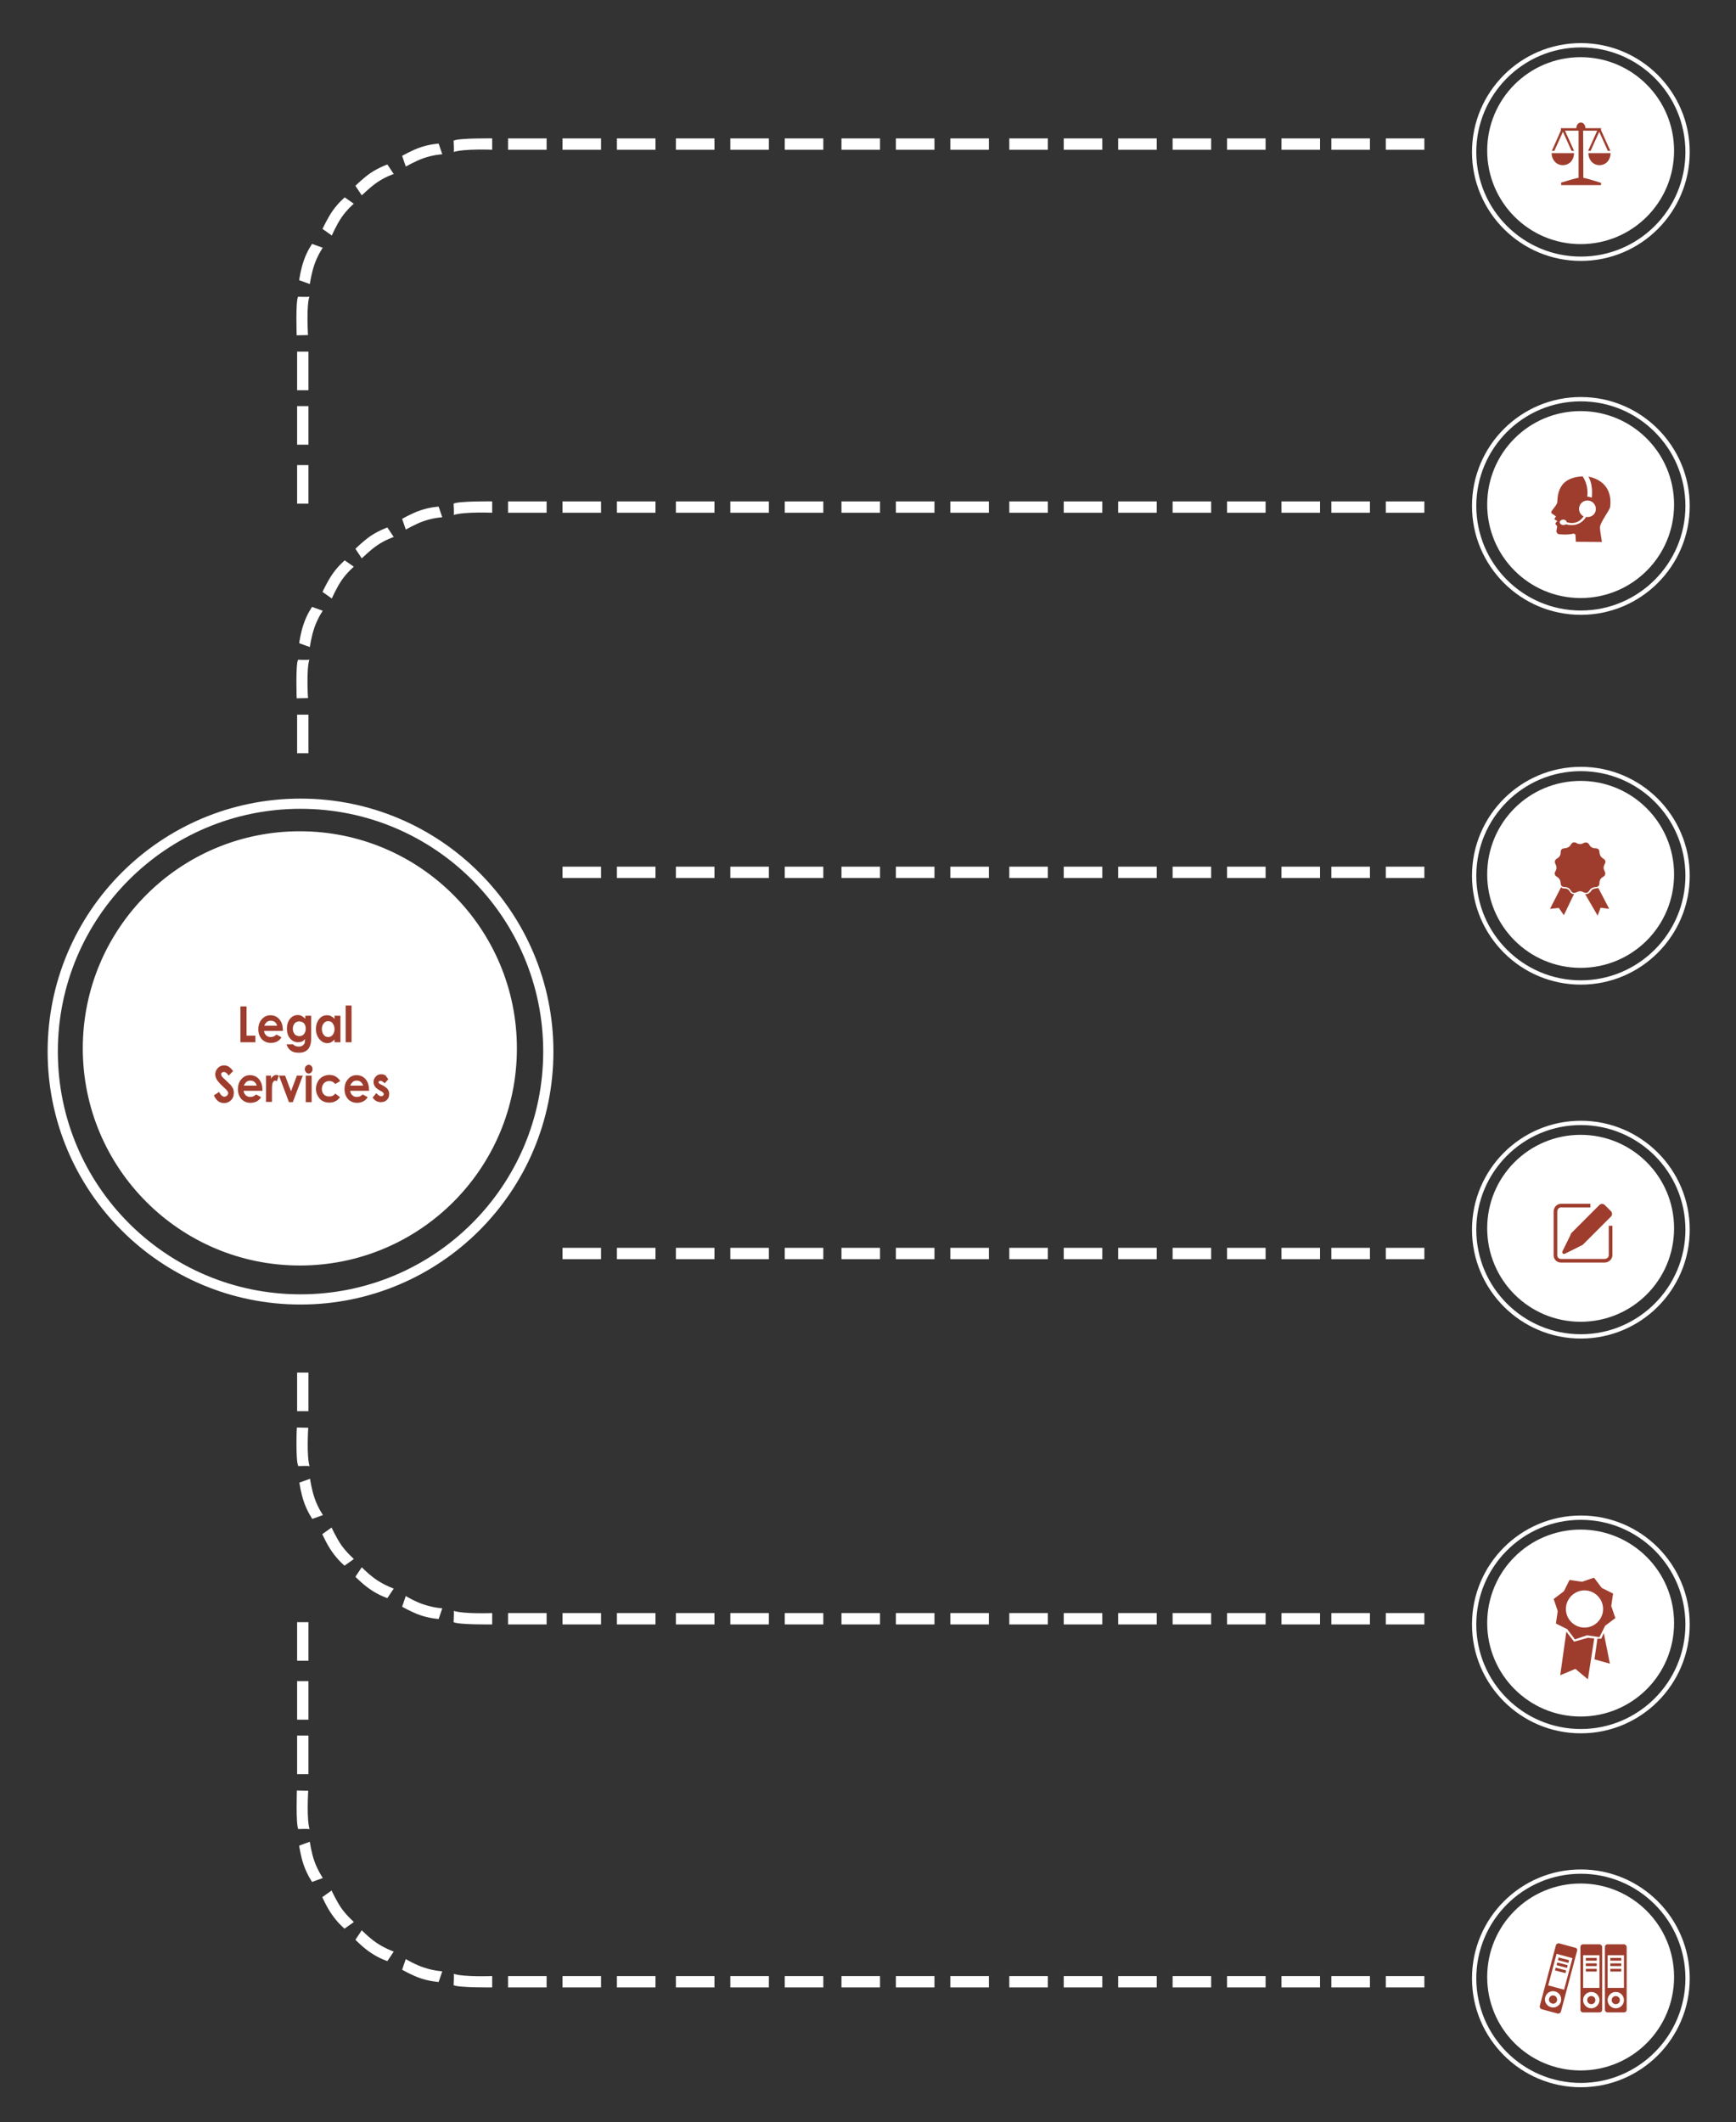 <?xml version="1.0" encoding="utf-8"?>
<!-- Generator: Adobe Illustrator 22.1.0, SVG Export Plug-In . SVG Version: 6.00 Build 0)  -->
<svg version="1.1" id="Слой_1" xmlns="http://www.w3.org/2000/svg" xmlns:xlink="http://www.w3.org/1999/xlink" x="0px" y="0px"
	 viewBox="0 0 765.4 935.4" style="enable-background:new 0 0 765.4 935.4;" xml:space="preserve">
<rect x="0" y="0" width="765.4" height="935.4" fill="#333333" stroke="none"/>
<style type="text/css">
	.st0{fill:#FFFFFF;}
	.st1{fill:#9E3D2D;}
</style>
<g id="Прямоугольник_1_копия_2">
	<g>
		<path class="st0" d="M248,555h17v-5h-17V555z M248,716h17v-5h-17V716z M248,876h17v-5h-17V876z M272,716h17v-5h-17V716z M272,876
			h17v-5h-17V876z M298,876h17v-5h-17V876z M272,555h17v-5h-17V555z M265,382h-17v5h17V382z M289,61h-17v5h17V61z M178.9,703.5
			l-1.6,4.7c0,0,4.3,2.5,8.2,3.8c4.2,1.4,7.9,1.6,7.9,1.6l1.6-4.7c0,0-3.7-0.2-7.9-1.6C183.2,706.1,178.9,703.5,178.9,703.5z
			 M132.5,352C70.9,352,21,401.9,21,463.5S70.9,575,132.5,575S244,525.1,244,463.5S194.1,352,132.5,352z M132.5,570.5
			c-59.1,0-107-47.9-107-107c0-59.1,47.9-107,107-107s107,47.9,107,107C239.5,522.6,191.6,570.5,132.5,570.5z M298,716h17v-5h-17
			V716z M178.9,863.5l-1.6,4.7c0,0,4.3,2.5,8.2,3.8c4.2,1.4,7.9,1.6,7.9,1.6l1.6-4.7c0,0-3.7-0.2-7.9-1.6
			C183.2,866.1,178.9,863.5,178.9,863.5z M200,710c0.3-0.1,0,4.8,0,5c2.2,1.2,17,1,17,1v-5C217,711,204.5,711.5,200,710z
			 M159.5,690.8l-2.8,4.2c0,0,3.5,3.6,6.9,5.8c3.7,2.5,7.2,3.6,7.2,3.6l2.8-4.2c0,0-3.5-1.2-7.2-3.6
			C163,694.4,159.5,690.8,159.5,690.8z M132.2,366.4c-52.9,0-95.7,42.8-95.7,95.7c0,52.8,42.8,95.7,95.7,95.7s95.7-42.8,95.7-95.7
			S185,366.4,132.2,366.4z M224,716h17v-5h-17V716z M224,876h17v-5h-17V876z M322,66h17v-5h-17V66z M346,387h17v-5h-17V387z
			 M346,716h17v-5h-17V716z M346,876h17v-5h-17V876z M346,555h17v-5h-17V555z M298,555h17v-5h-17V555z M346,226h17v-5h-17V226z
			 M346,66h17v-5h-17V66z M371,876h17v-5h-17V876z M298,226h17v-5h-17V226z M322,876h17v-5h-17V876z M322,226h17v-5h-17V226z
			 M298,387h17v-5h-17V387z M298,66h17v-5h-17V66z M322,387h17v-5h-17V387z M322,555h17v-5h-17V555z M322,716h17v-5h-17V716z
			 M696.9,107.6c22.8,0,41.2-18.4,41.2-41.2c0-22.7-18.4-41.2-41.2-41.2s-41.2,18.4-41.2,41.2C655.7,89.1,674.1,107.6,696.9,107.6z
			 M187.1,69.6c4.2-1.4,7.9-1.6,7.9-1.6l-1.6-4.7c0,0-3.7,0.2-7.9,1.6c-3.9,1.3-8.2,3.8-8.2,3.8l1.6,4.7
			C178.9,73.5,183.2,70.9,187.1,69.6z M187.1,229.6c4.2-1.4,7.9-1.6,7.9-1.6l-1.6-4.7c0,0-3.7,0.2-7.9,1.6c-3.9,1.3-8.2,3.8-8.2,3.8
			l1.6,4.7C178.9,233.5,183.2,230.9,187.1,229.6z M136,155h-5v17h5V155z M166.4,80.3c3.7-2.5,7.2-3.6,7.2-3.6l-2.8-4.2
			c0,0-3.5,1.2-7.2,3.6c-3.4,2.3-6.9,5.8-6.9,5.8l2.8,4.2C159.5,86.2,163,82.6,166.4,80.3z M217,226v-5c0,0-14.8-0.2-17,1
			c0,0.2,0.3,5.1,0,5C204.5,225.5,217,226,217,226z M131,196h5v-17h-5V196z M166.4,240.3c3.7-2.5,7.2-3.6,7.2-3.6l-2.8-4.2
			c0,0-3.5,1.2-7.2,3.6c-3.4,2.3-6.9,5.8-6.9,5.8l2.8,4.2C159.5,246.2,163,242.6,166.4,240.3z M150.6,95.8c2.5-3.6,5.4-6,5.4-6
			l-4-2.8c0,0-2.9,2.4-5.4,6c-2.3,3.3-4.4,7.9-4.4,7.9l4.1,2.9C146.3,103.8,148.3,99.2,150.6,95.8z M217,66v-5c0,0-14.8-0.2-17,1
			c0,0.2,0.3,5.1,0,5C204.5,65.5,217,66,217,66z M697,115c26.5,0,48-21.5,48-48s-21.5-48-48-48s-48,21.5-48,48S670.5,115,697,115z
			 M697,20.9c25.4,0,46.1,20.6,46.1,46.1c0,25.4-20.6,46.1-46.1,46.1c-25.4,0-46.1-20.6-46.1-46.1C650.9,41.6,671.6,20.9,697,20.9z
			 M265,61h-17v5h17V61z M289,382h-17v5h17V382z M241,221h-17v5h17V221z M289,221h-17v5h17V221z M241,61h-17v5h17V61z M265,221h-17
			v5h17V221z M371,716h17v-5h-17V716z M150.6,255.8c2.5-3.6,5.4-6,5.4-6l-4-2.8c0,0-2.9,2.4-5.4,6c-2.3,3.3-4.4,7.9-4.4,7.9l4.1,2.9
			C146.3,263.8,148.3,259.2,150.6,255.8z M131,782h5v-17h-5V782z M136,715h-5v17h5V715z M142.4,667.8c0,0-2.2-3.1-3.6-7.2
			c-1.4-3.8-2.1-8.8-2.1-8.8l-4.7,1.7c0,0,0.7,5,2.1,8.8c1.5,4.2,3.6,7.2,3.6,7.2L142.4,667.8z M136,605h-5v17h5V605z M136,741h-5
			v17h5V741z M150.6,681.2c-2.3-3.3-4.4-7.9-4.4-7.9l-4.1,2.9c0,0,2,4.6,4.4,7.9c2.5,3.6,5.4,6,5.4,6l4.1-2.9
			C156.1,687.1,153.2,684.8,150.6,681.2z M150.6,841.2c-2.3-3.3-4.4-7.9-4.4-7.9l-4.1,2.9c0,0,2,4.6,4.4,7.9c2.5,3.6,5.4,6,5.4,6
			l4.1-2.9C156.1,847.1,153.2,844.8,150.6,841.2z M138.7,820.6c-1.4-3.8-2.1-8.8-2.1-8.8l-4.7,1.7c0,0,0.7,5,2.1,8.8
			c1.5,4.2,3.6,7.2,3.6,7.2l4.7-1.7C142.4,827.8,140.2,824.7,138.7,820.6z M131,222h5v-17h-5V222z M159.5,850.8l-2.8,4.2
			c0,0,3.5,3.6,6.9,5.8c3.7,2.5,7.2,3.6,7.2,3.6l2.8-4.2c0,0-3.5-1.2-7.2-3.6C163,854.4,159.5,850.8,159.5,850.8z M131.5,646.2
			c0.2,0,5.1-0.2,5,0.1c-1.4-4.5-0.6-17-0.6-17l-5-0.1C130.8,629.2,130.3,643.9,131.5,646.2z M135.8,147.7c0,0-0.8-12.5,0.6-17
			c0.1,0.3-4.8,0.1-5,0.1c-1.1,2.2-0.6,17-0.6,17L135.8,147.7z M138.7,276.4c1.5-4.2,3.6-7.2,3.6-7.2l-4.7-1.7c0,0-2.2,3.1-3.6,7.2
			c-1.4,3.8-2.1,8.8-2.1,8.8l4.7,1.7C136.6,285.2,137.3,280.3,138.7,276.4z M138.7,116.4c1.5-4.2,3.6-7.2,3.6-7.2l-4.7-1.7
			c0,0-2.2,3.1-3.6,7.2c-1.4,3.8-2.1,8.8-2.1,8.8l4.7,1.7C136.6,125.2,137.3,120.3,138.7,116.4z M136.5,806.3
			c-1.4-4.5-0.6-17-0.6-17l-5-0.1c0,0-0.5,14.8,0.6,17C131.7,806.2,136.5,806,136.5,806.3z M135.8,307.7c0,0-0.8-12.5,0.6-17
			c0.1,0.3-4.8,0.1-5,0.1c-1.1,2.2-0.6,17-0.6,17L135.8,307.7z M131,332h5v-17h-5V332z M200,870c0.3-0.1,0,4.8,0,5
			c2.2,1.2,17,1,17,1v-5C217,871,204.5,871.5,200,870z M565,555h17v-5h-17V555z M565,226h17v-5h-17V226z M565,387h17v-5h-17V387z
			 M565,716h17v-5h-17V716z M587,876h17v-5h-17V876z M587,555h17v-5h-17V555z M587,716h17v-5h-17V716z M565,876h17v-5h-17V876z
			 M587,387h17v-5h-17V387z M565,66h17v-5h-17V66z M517,387h17v-5h-17V387z M541,876h17v-5h-17V876z M517,66h17v-5h-17V66z M517,226
			h17v-5h-17V226z M541,387h17v-5h-17V387z M541,226h17v-5h-17V226z M541,66h17v-5h-17V66z M541,555h17v-5h-17V555z M541,716h17v-5
			h-17V716z M697,494c-26.5,0-48,21.5-48,48s21.5,48,48,48s48-21.5,48-48S723.5,494,697,494z M697,588.1
			c-25.4,0-46.1-20.6-46.1-46.1c0-25.4,20.6-46.1,46.1-46.1c25.4,0,46.1,20.6,46.1,46.1C743.1,567.4,722.4,588.1,697,588.1z
			 M696.9,500.2c-22.8,0-41.2,18.4-41.2,41.2s18.4,41.2,41.2,41.2s41.2-18.4,41.2-41.2S719.6,500.2,696.9,500.2z M697,668
			c-26.5,0-48,21.5-48,48s21.5,48,48,48s48-21.5,48-48S723.5,668,697,668z M697,762.1c-25.4,0-46.1-20.6-46.1-46.1
			c0-25.4,20.6-46.1,46.1-46.1c25.4,0,46.1,20.6,46.1,46.1C743.1,741.4,722.4,762.1,697,762.1z M696.9,674.2
			c-22.8,0-41.2,18.4-41.2,41.2c0,22.7,18.4,41.2,41.2,41.2s41.2-18.4,41.2-41.2C738.1,692.6,719.6,674.2,696.9,674.2z M696.9,344.2
			c-22.8,0-41.2,18.4-41.2,41.2c0,22.7,18.4,41.2,41.2,41.2s41.2-18.4,41.2-41.2C738.1,362.6,719.6,344.2,696.9,344.2z M697,824
			c-26.5,0-48,21.5-48,48s21.5,48,48,48s48-21.5,48-48S723.5,824,697,824z M697,918.1c-25.4,0-46.1-20.6-46.1-46.1
			c0-25.4,20.6-46.1,46.1-46.1c25.4,0,46.1,20.6,46.1,46.1C743.1,897.4,722.4,918.1,697,918.1z M696.9,181.2
			c-22.8,0-41.2,18.4-41.2,41.2c0,22.7,18.4,41.2,41.2,41.2s41.2-18.4,41.2-41.2C738.1,199.6,719.6,181.2,696.9,181.2z M697,175
			c-26.5,0-48,21.5-48,48s21.5,48,48,48s48-21.5,48-48S723.5,175,697,175z M697,269.1c-25.4,0-46.1-20.6-46.1-46.1
			c0-25.4,20.6-46.1,46.1-46.1c25.4,0,46.1,20.6,46.1,46.1C743.1,248.4,722.4,269.1,697,269.1z M697,338c-26.5,0-48,21.5-48,48
			s21.5,48,48,48s48-21.5,48-48S723.5,338,697,338z M697,432.1c-25.4,0-46.1-20.6-46.1-46.1c0-25.4,20.6-46.1,46.1-46.1
			c25.4,0,46.1,20.6,46.1,46.1C743.1,411.4,722.4,432.1,697,432.1z M611,66h17v-5h-17V66z M696.9,830.2c-22.8,0-41.2,18.4-41.2,41.2
			s18.4,41.2,41.2,41.2s41.2-18.4,41.2-41.2S719.6,830.2,696.9,830.2z M611,555h17v-5h-17V555z M611,876h17v-5h-17V876z M587,66h17
			v-5h-17V66z M611,716h17v-5h-17V716z M587,226h17v-5h-17V226z M611,226h17v-5h-17V226z M611,387h17v-5h-17V387z M419,387h17v-5
			h-17V387z M419,716h17v-5h-17V716z M371,555h17v-5h-17V555z M419,555h17v-5h-17V555z M395,66h17v-5h-17V66z M419,876h17v-5h-17
			V876z M419,226h17v-5h-17V226z M445,716h17v-5h-17V716z M445,876h17v-5h-17V876z M419,66h17v-5h-17V66z M371,66h17v-5h-17V66z
			 M517,555h17v-5h-17V555z M445,555h17v-5h-17V555z M371,387h17v-5h-17V387z M395,876h17v-5h-17V876z M395,387h17v-5h-17V387z
			 M395,716h17v-5h-17V716z M395,226h17v-5h-17V226z M395,555h17v-5h-17V555z M371,226h17v-5h-17V226z M493,555h17v-5h-17V555z
			 M493,226h17v-5h-17V226z M493,387h17v-5h-17V387z M493,716h17v-5h-17V716z M493,66h17v-5h-17V66z M517,716h17v-5h-17V716z
			 M493,876h17v-5h-17V876z M517,876h17v-5h-17V876z M445,387h17v-5h-17V387z M469,876h17v-5h-17V876z M469,66h17v-5h-17V66z
			 M445,226h17v-5h-17V226z M469,716h17v-5h-17V716z M445,66h17v-5h-17V66z M469,226h17v-5h-17V226z M469,387h17v-5h-17V387z
			 M469,555h17v-5h-17V555z"/>
	</g>
</g>
<g id="archive">
	<g>
		<path class="st1" d="M716,857h-7.2c-0.7,0-1.2,0.5-1.2,1.2v27.6c0,0.7,0.5,1.2,1.2,1.2h7.2c0.7,0,1.2-0.5,1.2-1.2v-27.6
			C717.2,857.6,716.6,857,716,857z M712.4,885.2c-2,0-3.6-1.6-3.6-3.6s1.6-3.6,3.6-3.6s3.6,1.6,3.6,3.6
			C716,883.6,714.4,885.2,712.4,885.2z M716,876.2h-7.2v-14.4h7.2V876.2z M701.6,879.8c-1,0-1.8,0.8-1.8,1.8s0.8,1.8,1.8,1.8
			s1.8-0.8,1.8-1.8C703.4,880.6,702.6,879.8,701.6,879.8z M694.5,858.5l-7-1.9c-0.6-0.2-1.3,0.2-1.5,0.8l-7.1,26.7
			c-0.2,0.6,0.2,1.3,0.8,1.5l7,1.9c0.6,0.2,1.3-0.2,1.5-0.8l7.1-26.7C695.6,859.3,695.2,858.6,694.5,858.5z M688.2,882.2
			c-0.5,1.9-2.5,3.1-4.4,2.5c-1.9-0.5-3.1-2.5-2.5-4.4c0.5-1.9,2.5-3.1,4.4-2.5C687.6,878.3,688.7,880.2,688.2,882.2z M689.6,877
			l-7-1.9l3.7-13.9l7,1.9L689.6,877z M690.9,867.4l0.3-1.2l-4.6-1.2l-0.3,1.2L690.9,867.4z M685.2,879.6c-1-0.3-1.9,0.3-2.2,1.3
			s0.3,1.9,1.3,2.2s1.9-0.3,2.2-1.3C686.7,880.8,686.1,879.8,685.2,879.6z M691.8,864l-4.6-1.2l-0.3,1.2l4.6,1.2L691.8,864z
			 M714.8,863H710v1.2h4.8V863z M705.2,857H698c-0.7,0-1.2,0.5-1.2,1.2v27.6c0,0.7,0.5,1.2,1.2,1.2h7.2c0.7,0,1.2-0.5,1.2-1.2v-27.6
			C706.4,857.6,705.8,857,705.2,857z M701.6,885.2c-2,0-3.6-1.6-3.6-3.6s1.6-3.6,3.6-3.6s3.6,1.6,3.6,3.6
			C705.2,883.5,703.6,885.2,701.6,885.2z M705.2,876.2H698v-14.4h7.2V876.2z M714.8,867.8H710v1.2h4.8V867.8z M704,867.8h-4.8v1.2
			h4.8V867.8z M712.4,879.8c-1,0-1.8,0.8-1.8,1.8s0.8,1.8,1.8,1.8s1.8-0.8,1.8-1.8S713.4,879.8,712.4,879.8z M704,863h-4.8v1.2h4.8
			V863z M714.8,865.4H710v1.2h4.8V865.4z M704,865.4h-4.8v1.2h4.8V865.4z M685.6,868.5l4.6,1.2l0.3-1.2l-4.6-1.2L685.6,868.5z"/>
	</g>
</g>
<g id="Эллипс_1">
	<g>
		<path class="st1" d="M691,718.1l3.4,4.5l5.3-1.8l5.5,0.8l2.5-5l4.5-3.4l-1.8-5.3l0.8-5.5l-5-2.5l-3.4-4.5l-5.3,1.8l-5.5-0.8
			l-2.5,5l-4.5,3.4l1.8,5.3l-0.8,5.5L691,718.1z M698.6,701c4.5,0,8.2,3.7,8.2,8.2s-3.7,8.2-8.2,8.2s-8.2-3.7-8.2-8.2
			C690.4,704.7,694.1,701,698.6,701z M706,722.3h-1.7l-1.3,9.1l6.8,1.9l-2.7-13.5L706,722.3z M700.1,721.9l-6.1,1.7l-3.4-4.4
			l-2.7,19.2l6.7-2.8l5.5,4.6l2.8-18L700.1,721.9z"/>
	</g>
</g>
<g id="_x39_">
	<g>
		<path class="st1" d="M692.4,544.4l-3.5,7.1c-0.3,0.8,0.3,1.5,1.1,1.1l7-3.5c0.3-0.1,0.6-0.2,0.8-0.4l12.5-12.5
			c0.6-0.6,0.6-1.6,0-2.3l-2.8-2.8c-0.6-0.6-1.6-0.6-2.3,0l-12.5,12.5C692.6,543.8,692.5,544.1,692.4,544.4z M709.3,540.3v13
			c0,0.9-0.9,1.6-1.8,1.6h-19.3c-0.9,0-1.6-0.7-1.6-1.6V534c0-0.9,0.7-1.8,1.6-1.8h13v-1.6h-13c-1.8,0-3.2,1.6-3.2,3.4v19.3
			c0,1.8,1.4,3.2,3.2,3.2h19.3c1.8,0,3.4-1.5,3.4-3.2v-13L709.3,540.3L709.3,540.3z"/>
	</g>
</g>
<g id="award_ribbon_2">
	<g>
		<path class="st1" d="M689.7,391.6c-1.2,0-1.4-0.6-1.4-0.6l-4.9,9.6l3.9-0.4l2.2,3.2c0,0,4.5-9.4,4.5-9.3
			C691.6,394,692.6,391.6,689.7,391.6z M700.7,392.6c0.6-1,1.5-1.5,2.7-1.6c1.2,0,1.8-0.6,1.8-1.8c0-1.2,0.5-2.1,1.6-2.7
			c1-0.6,1.2-1.4,0.7-2.5c-0.6-1-0.6-2.1,0-3.1s0.4-1.9-0.7-2.5c-1-0.6-1.5-1.5-1.6-2.7c0-1.2-0.6-1.8-1.8-1.8s-2.1-0.5-2.7-1.6
			c-0.6-1-1.4-1.2-2.5-0.7c-1,0.6-2.1,0.6-3.1,0s-1.9-0.4-2.5,0.7c-0.6,1-1.5,1.5-2.7,1.6c-1.2,0-1.8,0.6-1.8,1.8
			c0,1.2-0.5,2.1-1.6,2.7c-1,0.6-1.2,1.4-0.7,2.5c0.6,1,0.6,2.1,0,3.1s-0.4,1.9,0.7,2.5c1,0.6,1.5,1.5,1.6,2.7
			c0,1.2,0.6,1.8,1.8,1.8s2.1,0.5,2.7,1.6c0.6,1,1.4,1.2,2.5,0.7c1-0.6,2.1-0.6,3.1,0C699.3,393.8,700.1,393.6,700.7,392.6z
			 M704.7,391.4c-3.6,0.4-2.8,1.3-3.7,1.9c-0.9,1-2.1,0.8-2.1,0.8l5.5,9.5l1.3-3.5l3.8,0.5L704.7,391.4z"/>
	</g>
</g>
<g id="Фигура_13_копия">
	<g>
		<path class="st1" d="M700.3,210.1c0,0,2.2,3,1.5,9.3c-0.7-0.4-2-0.5-2-0.5s0.9-4.5-2-8.9c-12.5,0.4-10.8,10.9-11.3,11.8
			c-0.6,1.5-2.4,3.1-2.5,3.8s0.2,0.7,0.2,0.7s1.2,0.9,1.8,1.3c-0.1,0.4-0.7,1.1-0.7,1.2c0,0.2,1.3,0.7,1.3,1
			c-0.5,0.2-0.8,0.8-0.8,1.1s0.7,0.8,0.7,1c0.1,0.5-0.3,1.8-0.3,2.3c0.3,1.5,1.6,1.3,1.6,1.3s3.2,0.4,6-0.3c0.6,0.2,0.8,0.4,0.8,0.4
			l0.2,3.2l11.5,0.1c0,0-0.9-5.2-0.9-6.4c0.1-2.3,4.3-7.6,4.5-9C711.4,211.4,700.3,210.1,700.3,210.1z M700,227.9
			c-0.2,0-0.4,0-0.7-0.1c-0.3,0.6-2.9,4.9-8.9,3.3c-0.9,0.7-2.8,0.2-2.7-1s2.6-1.7,3.1,0.1c4.9,1.4,7-2,7.4-2.6
			c-1.2-0.6-2-1.9-2-3.3c0-2.1,1.7-3.7,3.7-3.7c2.1,0,3.7,1.7,3.7,3.7C703.7,226.2,702.1,227.9,700,227.9z"/>
	</g>
</g>
<g id="justice_копия_2">
	<g>
		<path class="st1" d="M694,67.5h-9.9c0,2.7,1.9,5.3,4.9,5.3C692.2,72.8,694,70.2,694,67.5z M698,57.6h6.2l-4,8.9h1.1l3.8-8.4
			l3.8,8.4h1.1l-4.1-9.1v-0.9H699c0-1.3-0.8-2.5-2-2.5c-1.1,0-2,1.1-2,2.5h-6.8v1l-4,9h1.1l3.8-8.4l3.8,8.4h1.1l-4-8.9h6v20.8
			c-1,0-7.7,2.1-7.7,2.1v1.1h17.6v-1c0,0-6.5-2.1-7.8-2.2L698,57.6L698,57.6z M700.3,67.5c0,2.7,1.9,5.3,4.9,5.3
			c3.1,0,4.9-2.6,4.9-5.3C710.1,67.5,700.3,67.5,700.3,67.5z"/>
	</g>
</g>
<g>
	<path class="st1" d="M106,443.6h2.7v12.9h3.9v2.9H106V443.6z"/>
	<path class="st1" d="M124.8,454.4h-8.4c0.1,0.8,0.4,1.5,1,2c0.5,0.5,1.2,0.7,2,0.7c1,0,1.8-0.4,2.5-1.1l2.2,1.2
		c-0.5,0.9-1.2,1.5-2,1.9c-0.8,0.4-1.7,0.6-2.7,0.6c-1.6,0-3-0.6-4-1.7c-1-1.2-1.5-2.6-1.5-4.3c0-1.8,0.5-3.3,1.5-4.4
		c1-1.2,2.3-1.8,3.8-1.8c1.6,0,3,0.6,4,1.8c1,1.2,1.5,2.7,1.5,4.7L124.8,454.4z M122.2,452.1c-0.2-0.7-0.5-1.2-1-1.6
		s-1.1-0.6-1.8-0.6c-0.7,0-1.4,0.2-1.9,0.7c-0.3,0.3-0.7,0.8-1,1.5H122.2z"/>
	<path class="st1" d="M134.6,447.7h2.6v10c0,2-0.4,3.4-1.1,4.4c-0.9,1.3-2.4,1.9-4.3,1.9c-1,0-1.9-0.1-2.6-0.4
		c-0.7-0.3-1.3-0.7-1.8-1.3c-0.5-0.6-0.8-1.2-1.1-2h2.9c0.3,0.3,0.6,0.6,1,0.7c0.4,0.2,0.9,0.3,1.4,0.3c0.7,0,1.3-0.1,1.7-0.4
		c0.4-0.2,0.7-0.6,0.9-0.9c0.2-0.4,0.3-1.1,0.3-2c-0.5,0.5-0.9,0.9-1.4,1.1c-0.5,0.2-1.1,0.3-1.7,0.3c-1.4,0-2.6-0.6-3.5-1.7
		c-1-1.1-1.4-2.6-1.4-4.3c0-1.9,0.5-3.3,1.5-4.5c0.9-1,2-1.5,3.3-1.5c0.6,0,1.2,0.1,1.7,0.4s1.1,0.7,1.6,1.2V447.7z M131.9,450.2
		c-0.8,0-1.5,0.3-2,0.9c-0.5,0.6-0.8,1.4-0.8,2.3c0,1,0.3,1.8,0.8,2.4s1.2,0.9,2.1,0.9c0.8,0,1.5-0.3,2-0.9c0.5-0.6,0.8-1.4,0.8-2.4
		c0-1-0.3-1.8-0.8-2.4C133.4,450.5,132.7,450.2,131.9,450.2z"/>
	<path class="st1" d="M147.5,447.7h2.6v11.7h-2.6v-1.2c-0.5,0.5-1,0.9-1.5,1.2s-1.1,0.4-1.7,0.4c-1.3,0-2.5-0.6-3.5-1.8
		s-1.5-2.6-1.5-4.4c0-1.8,0.5-3.3,1.4-4.4c0.9-1.2,2.1-1.7,3.5-1.7c0.6,0,1.2,0.1,1.8,0.4c0.5,0.3,1.1,0.7,1.5,1.2V447.7z
		 M144.7,450.1c-0.8,0-1.5,0.3-2,1c-0.5,0.6-0.8,1.5-0.8,2.5c0,1,0.3,1.8,0.8,2.5c0.5,0.7,1.2,1,2,1c0.8,0,1.5-0.3,2-1
		c0.5-0.6,0.8-1.5,0.8-2.5c0-1-0.3-1.8-0.8-2.5C146.3,450.4,145.6,450.1,144.7,450.1z"/>
	<path class="st1" d="M152.4,443.2h2.6v16.2h-2.6V443.2z"/>
	<path class="st1" d="M102.8,472.1l-2,2c-0.7-1.1-1.4-1.6-2.1-1.6c-0.4,0-0.6,0.1-0.9,0.3c-0.2,0.2-0.3,0.5-0.3,0.7s0.1,0.5,0.2,0.8
		c0.2,0.3,0.9,1,2,2c1,1,1.6,1.6,1.9,1.8c0.5,0.6,0.9,1.2,1.2,1.8c0.2,0.6,0.3,1.2,0.3,1.8c0,1.3-0.4,2.4-1.2,3.2
		c-0.8,0.8-1.8,1.3-3.1,1.3c-1,0-1.9-0.3-2.6-0.8c-0.7-0.6-1.4-1.4-1.9-2.6l2.3-1.5c0.7,1.4,1.5,2.1,2.3,2.1c0.5,0,0.8-0.2,1.2-0.5
		c0.3-0.3,0.5-0.6,0.5-1c0-0.4-0.1-0.7-0.4-1.1s-0.8-0.9-1.6-1.6c-1.5-1.4-2.5-2.5-3-3.3c-0.4-0.8-0.7-1.5-0.7-2.3
		c0-1.1,0.4-2,1.1-2.8c0.7-0.8,1.7-1.2,2.8-1.2c0.7,0,1.4,0.2,2,0.5C101.4,470.5,102.1,471.2,102.8,472.1z"/>
	<path class="st1" d="M115.8,480.8h-8.4c0.1,0.8,0.4,1.5,1,2c0.5,0.5,1.2,0.7,2,0.7c1,0,1.8-0.4,2.5-1.1l2.2,1.2
		c-0.5,0.9-1.2,1.5-2,1.9c-0.8,0.4-1.7,0.6-2.7,0.6c-1.6,0-3-0.6-4-1.7c-1-1.2-1.5-2.6-1.5-4.3c0-1.8,0.5-3.3,1.5-4.4
		c1-1.2,2.3-1.8,3.8-1.8c1.6,0,3,0.6,4,1.8c1,1.2,1.5,2.7,1.5,4.7L115.8,480.8z M113.2,478.5c-0.2-0.7-0.5-1.2-1-1.6
		s-1.1-0.6-1.8-0.6c-0.7,0-1.4,0.2-1.9,0.7c-0.3,0.3-0.7,0.8-1,1.5H113.2z"/>
	<path class="st1" d="M117.3,474.1h2.2v1.5c0.2-0.6,0.6-1,1-1.3s0.8-0.5,1.3-0.5c0.3,0,0.7,0.1,1.1,0.3l-0.8,2.5
		c-0.3-0.2-0.6-0.3-0.8-0.3c-0.4,0-0.7,0.3-1,0.8s-0.4,1.7-0.4,3.3l0,0.6v4.7h-2.6V474.1z"/>
	<path class="st1" d="M123,474.1h2.7l2.6,6.9l2.6-6.9h2.6l-4.4,11.7h-1.7L123,474.1z"/>
	<path class="st1" d="M136.1,469.3c0.5,0,0.8,0.2,1.2,0.6s0.5,0.8,0.5,1.4c0,0.5-0.2,1-0.5,1.3c-0.3,0.4-0.7,0.6-1.2,0.6
		c-0.5,0-0.9-0.2-1.2-0.6s-0.5-0.8-0.5-1.4c0-0.5,0.2-1,0.5-1.3S135.7,469.3,136.1,469.3z M134.8,474.1h2.6v11.7h-2.6V474.1z"/>
	<path class="st1" d="M150,476.5l-2.2,1.3c-0.4-0.5-0.8-0.8-1.2-1c-0.4-0.2-0.9-0.3-1.4-0.3c-1,0-1.8,0.3-2.4,1
		c-0.6,0.7-0.9,1.5-0.9,2.5c0,1,0.3,1.8,0.9,2.4c0.6,0.6,1.3,0.9,2.3,0.9c1.2,0,2.1-0.4,2.7-1.3l2.1,1.6c-1.1,1.6-2.7,2.4-4.7,2.4
		c-1.8,0-3.3-0.6-4.3-1.8s-1.6-2.6-1.6-4.3c0-1.1,0.3-2.2,0.8-3.1c0.5-1,1.2-1.7,2.1-2.2c0.9-0.5,1.9-0.8,3-0.8c1,0,2,0.2,2.8,0.7
		S149.5,475.6,150,476.5z"/>
	<path class="st1" d="M162.8,480.8h-8.4c0.1,0.8,0.4,1.5,1,2c0.5,0.5,1.2,0.7,2,0.7c1,0,1.8-0.4,2.5-1.1l2.2,1.2
		c-0.5,0.9-1.2,1.5-2,1.9c-0.8,0.4-1.7,0.6-2.7,0.6c-1.6,0-3-0.6-4-1.7c-1-1.2-1.5-2.6-1.5-4.3c0-1.8,0.5-3.3,1.5-4.4
		c1-1.2,2.3-1.8,3.8-1.8c1.6,0,3,0.6,4,1.8c1,1.2,1.5,2.7,1.5,4.7L162.8,480.8z M160.1,478.5c-0.2-0.7-0.5-1.2-1-1.6
		s-1.1-0.6-1.8-0.6c-0.7,0-1.4,0.2-1.9,0.7c-0.3,0.3-0.7,0.8-1,1.5H160.1z"/>
	<path class="st1" d="M171.2,475.7l-1.6,1.8c-0.7-0.7-1.3-1.1-1.8-1.1c-0.3,0-0.5,0.1-0.7,0.2s-0.2,0.3-0.2,0.5
		c0,0.2,0.1,0.3,0.2,0.4c0.1,0.1,0.4,0.3,0.8,0.5l1,0.5c1,0.6,1.7,1.1,2.1,1.7s0.6,1.3,0.6,2c0,1-0.3,1.9-1,2.6s-1.6,1-2.7,1
		c-1.5,0-2.7-0.7-3.6-2l1.6-2c0.3,0.4,0.7,0.7,1.1,1s0.8,0.4,1.1,0.4c0.3,0,0.6-0.1,0.8-0.3c0.2-0.2,0.3-0.4,0.3-0.6
		c0-0.5-0.4-0.9-1.1-1.3l-0.9-0.5c-1.7-1-2.5-2.1-2.5-3.6c0-0.9,0.3-1.7,1-2.4c0.6-0.7,1.4-1,2.4-1c0.7,0,1.3,0.2,1.9,0.5
		C170.3,474.6,170.8,475.1,171.2,475.7z"/>
</g>
</svg>
